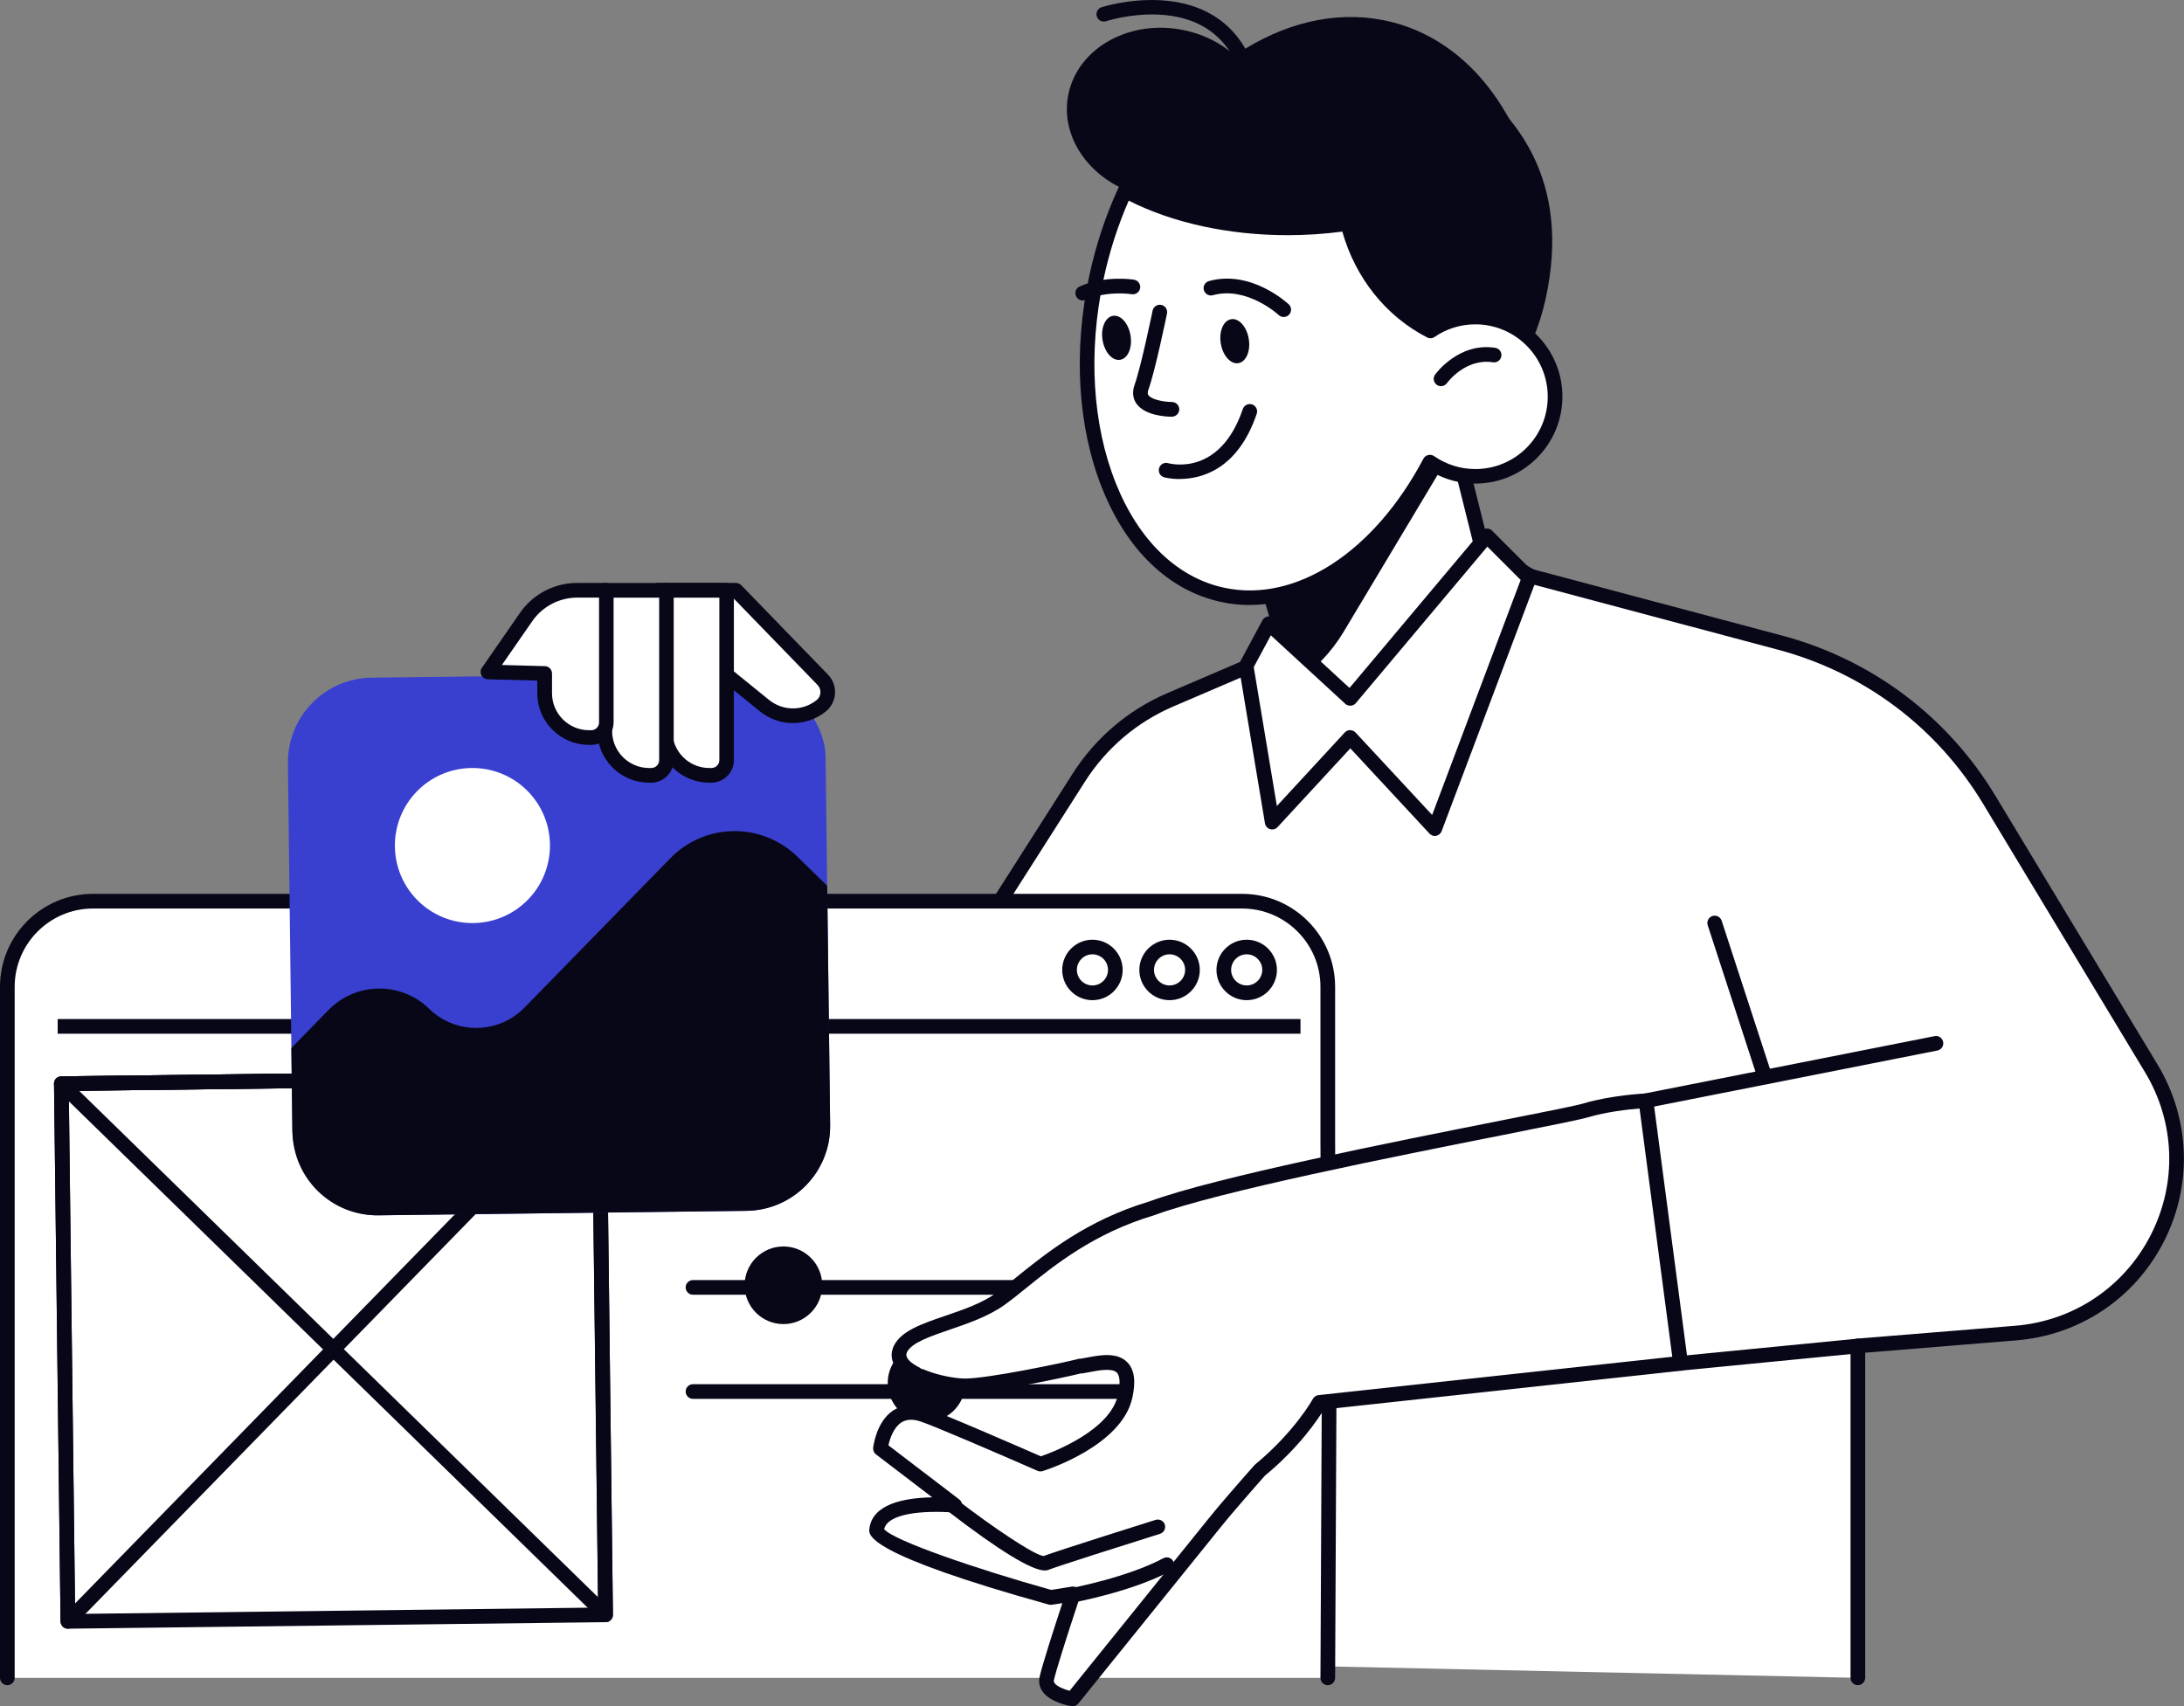<?xml version="1.0" encoding="UTF-8"?>
<svg id="Layer_2" data-name="Layer 2" xmlns="http://www.w3.org/2000/svg" viewBox="0 0 297.6 232.52">
  <rect x="0" y="0" width="297.6" height="232.52" fill="#808080" stroke="none"/>
  <defs>
    <style>
      .cls-1 {
        fill: #080717;
      }

      .cls-1, .cls-2, .cls-3 {
        stroke-width: 0px;
      }

      .cls-2 {
        fill: #3940cf;
      }

      .cls-3 {
        fill: #fff;
      }
    </style>
  </defs>
  <g id="_Layer_" data-name="&amp;lt;Layer&amp;gt;">
    <g>
      <g>
        <path class="cls-3" d="M114.38,225.65l5.32-76.81,27.32-42.87c3-4.71,7.35-8.41,12.49-10.61l38.68-16.58,10.4-.25,33.96,9.04c11.93,3.18,22.17,10.86,28.54,21.44l22.07,36.59c9.14,15.15-.84,34.63-18.48,36.07l-21.51,1.75v45.23l-138.78-3Z"/>
        <path class="cls-1" d="M253.16,229.65c-.55,0-1-.45-1-1v-45.23c0-.52.4-.95.92-1l21.51-1.75c7.94-.65,14.84-5.26,18.47-12.35,3.63-7.09,3.34-15.39-.77-22.2l-22.07-36.59c-6.28-10.41-16.2-17.86-27.94-20.99l-33.82-9.01-10.07.24-38.5,16.5c-4.97,2.13-9.13,5.67-12.04,10.23l-27.18,42.66-5.3,76.56c-.04.55-.51.97-1.07.93-.55-.04-.97-.52-.93-1.07l5.32-76.81c.01-.17.06-.33.15-.47l27.32-42.87c3.12-4.9,7.6-8.7,12.94-10.99l38.68-16.58c.12-.05.24-.08.37-.08l10.4-.25c.1,0,.19,0,.28.03l33.96,9.04c12.25,3.26,22.6,11.03,29.14,21.89l22.07,36.59c4.47,7.42,4.78,16.44.84,24.15-3.95,7.71-11.46,12.73-20.09,13.43l-20.59,1.68v44.3c0,.55-.45,1-1,1Z"/>
      </g>
      <g>
        <g>
          <path class="cls-3" d="M1,228.65v-94.17c0-6.45,5.22-11.67,11.67-11.67h156.59c6.45,0,11.67,5.22,11.67,11.67v21.16l.18,35.14-.18,37.87H1Z"/>
          <path class="cls-1" d="M180.93,229.65h0c-.55,0-1-.45-1-1l.18-37.87-.18-35.13v-21.17c0-5.88-4.79-10.67-10.67-10.67H12.67c-5.88,0-10.67,4.79-10.67,10.67v94.17c0,.55-.45,1-1,1s-1-.45-1-1v-94.17c0-6.99,5.68-12.67,12.67-12.67h156.59c6.99,0,12.67,5.68,12.67,12.67v21.16l.18,35.13-.18,37.88c0,.55-.45,1-1,1Z"/>
        </g>
        <path class="cls-1" d="M169.88,136.3c-2.27,0-4.12-1.85-4.12-4.12s1.85-4.12,4.12-4.12,4.12,1.85,4.12,4.12-1.85,4.12-4.12,4.12ZM169.88,130.05c-1.17,0-2.12.95-2.12,2.12s.95,2.12,2.12,2.12,2.12-.95,2.12-2.12-.95-2.12-2.12-2.12Z"/>
        <path class="cls-1" d="M159.37,136.3c-2.27,0-4.12-1.85-4.12-4.12s1.85-4.12,4.12-4.12,4.12,1.85,4.12,4.12-1.85,4.12-4.12,4.12ZM159.37,130.05c-1.17,0-2.12.95-2.12,2.12s.95,2.12,2.12,2.12,2.12-.95,2.12-2.12-.95-2.12-2.12-2.12Z"/>
        <path class="cls-1" d="M148.86,136.3c-2.27,0-4.12-1.85-4.12-4.12s1.85-4.12,4.12-4.12,4.12,1.85,4.12,4.12-1.85,4.12-4.12,4.12ZM148.86,130.05c-1.17,0-2.12.95-2.12,2.12s.95,2.12,2.12,2.12,2.12-.95,2.12-2.12-.95-2.12-2.12-2.12Z"/>
        <rect class="cls-1" x="7.86" y="138.87" width="169.35" height="2"/>
      </g>
      <g>
        <g>
          <path class="cls-3" d="M198.36,60.3l3.59,14.36,6.63,3.87-9.17,15.32c-5.77,9.64-20.26,7.79-23.41-3l-3.04-10.39,25.41-20.16Z"/>
          <path class="cls-1" d="M188.43,101.12c-.61,0-1.22-.04-1.84-.12-5.56-.71-9.99-4.49-11.56-9.87l-3.04-10.39c-.11-.39.02-.81.34-1.06l25.41-20.16c.27-.21.62-.27.94-.16.32.11.57.37.65.7l3.49,13.95,6.26,3.65c.23.13.4.36.46.61.07.26.03.53-.11.76l-9.17,15.32c-2.56,4.27-6.98,6.76-11.83,6.76ZM174.1,80.83l2.85,9.75c1.35,4.6,5.14,7.84,9.89,8.45,4.75.61,9.24-1.57,11.7-5.68l8.65-14.45-5.75-3.36c-.23-.14-.4-.36-.47-.62l-3.21-12.86-23.67,18.78Z"/>
        </g>
        <path class="cls-1" d="M176,90.86c.2.67.44,1.31.72,1.91,2.47-1.6,4.66-3.82,6.37-6.67l14.45-24.14-.73-.42-23.85,18.93,3.04,10.39Z"/>
        <path class="cls-1" d="M195.17,7.78c-10.19-5.61-23.85-3.44-26.13.54-1.92-2.03-4.59-3.56-7.72-4.21-7.3-1.52-14.34,2.34-15.71,8.61-1.19,5.43,2.27,10.9,7.96,13.25-1.76,3.67-3.17,7.7-4.11,12.02-3.76,17.22,23.96,24.41,29.22,25.51,14.25,2.96,28.55-7.25,31.94-22.8,3.4-15.55-3.16-26.14-15.47-32.91Z"/>
        <path class="cls-1" d="M194.98,12.16c-4.09.66-7.45,2.32-9.53,5-5.86,7.58-1.18,26.02,14.29,29.7.96.23,2.05-.03,2.92.42,3.04-14.1-.21-27.33-7.68-35.13Z"/>
        <path class="cls-1" d="M152.98,25.76c5.79,3.26,13.73,5.27,22.5,5.27,14.75,0,27.17-5.69,30.89-13.43-3.83-7.81-10.05-13.32-17.91-14.86-13.45-2.63-27.63,7.16-35.48,23.03Z"/>
        <circle class="cls-3" cx="201.03" cy="54.04" r="10.86" transform="translate(-4.48 87.19) rotate(-24.21)"/>
        <g>
          <path class="cls-3" d="M201.03,43.18c-2.27,0-4.38.7-6.13,1.89-6.12-3.15-9.87-8.92-11.26-14.65-2.61.39-5.34.6-8.16.6-8.59,0-16.39-1.94-22.15-5.08-1.68,3.64-3.03,7.63-3.94,11.89-4.45,20.9,3.27,40.25,17.24,43.23,10.47,2.23,21.47-5.36,28.21-18.1,1.76,1.22,3.89,1.94,6.19,1.94,6,0,10.86-4.86,10.86-10.86s-4.86-10.86-10.86-10.86Z"/>
          <path class="cls-1" d="M170.31,82.45c-1.3,0-2.59-.13-3.88-.41-7.1-1.51-12.87-7.02-16.25-15.5-3.33-8.35-3.95-18.62-1.76-28.91.9-4.22,2.25-8.29,4.01-12.1.12-.25.33-.44.59-.53.26-.09.55-.06.79.07,5.85,3.2,13.55,4.96,21.67,4.96,2.71,0,5.41-.2,8.02-.59.52-.08,1,.25,1.12.75,1.45,5.95,5.16,10.92,10.24,13.73,1.86-1.14,3.98-1.74,6.18-1.74,6.54,0,11.86,5.32,11.86,11.86s-5.32,11.86-11.86,11.86c-2.05,0-4.04-.52-5.82-1.53-6.31,11.36-15.7,18.07-24.91,18.07ZM153.81,27.33c-1.49,3.4-2.64,6.99-3.44,10.72-2.11,9.92-1.52,19.77,1.66,27.76,3.13,7.84,8.39,12.92,14.81,14.29,9.72,2.07,20.37-4.83,27.12-17.59.13-.25.37-.44.65-.5.28-.07.57-.01.81.15,1.66,1.15,3.6,1.76,5.62,1.76,5.44,0,9.86-4.42,9.86-9.86s-4.42-9.86-9.86-9.86c-2,0-3.92.59-5.56,1.72-.3.21-.7.23-1.02.06-5.6-2.88-9.77-8.1-11.55-14.42-2.43.32-4.92.49-7.42.49-8.02,0-15.66-1.66-21.67-4.7Z"/>
        </g>
        <path class="cls-1" d="M169.22,8.87c-.37,0-.72-.2-.89-.55-1.99-3.97-5.51-6.1-10.47-6.33-3.83-.18-7.11.89-7.14.9-.52.18-1.09-.11-1.26-.64-.17-.52.11-1.09.63-1.26.14-.05,14.47-4.65,20.03,6.43.25.49.05,1.09-.45,1.34-.14.07-.3.11-.45.11Z"/>
        <path class="cls-1" d="M150.24,46.35c.27,1.66,1.35,2.86,2.4,2.68,1.05-.17,1.69-1.66,1.41-3.31-.27-1.66-1.35-2.86-2.4-2.68s-1.69,1.66-1.41,3.31Z"/>
        <path class="cls-1" d="M147.54,40.95c-.39,0-.75-.22-.92-.6-.22-.51,0-1.1.52-1.32,3.51-1.54,7.24-.94,7.4-.91.54.09.91.61.82,1.15-.09.54-.61.91-1.15.82-.03,0-3.31-.52-6.27.77-.13.06-.27.08-.4.08Z"/>
        <path class="cls-1" d="M166.35,46.81c.27,1.66,1.35,2.86,2.4,2.68,1.05-.17,1.69-1.66,1.41-3.31-.27-1.66-1.35-2.86-2.4-2.68-1.05.17-1.69,1.66-1.41,3.31Z"/>
        <path class="cls-1" d="M174.92,43.2c-.24,0-.49-.09-.68-.27-.04-.04-4.34-3.98-8.97-2.7-.53.15-1.08-.17-1.23-.7-.15-.53.17-1.08.7-1.23,5.72-1.58,10.66,2.98,10.87,3.17.4.38.42,1.01.05,1.41-.2.21-.46.32-.73.32Z"/>
        <path class="cls-1" d="M159.7,56.79c-.6,0-3.65-.09-4.84-1.78-.36-.51-.69-1.37-.25-2.6.86-2.35,2.43-10,2.45-10.08.11-.54.64-.89,1.18-.78.54.11.89.64.78,1.18-.07.32-1.62,7.87-2.53,10.36-.18.5-.05.69,0,.76.44.63,2.17.93,3.2.93.55,0,1,.45,1,1,0,.55-.45,1-1,1Z"/>
        <path class="cls-1" d="M160.74,65.28c-1.26,0-2.09-.23-2.12-.24-.53-.15-.83-.71-.68-1.24.15-.53.71-.84,1.24-.68.3.08,7.04,1.85,10.17-7.38.18-.52.74-.8,1.27-.63.52.18.8.75.63,1.27-2.61,7.7-7.64,8.89-10.5,8.89Z"/>
        <path class="cls-1" d="M196.37,52.63c-.2,0-.41-.06-.59-.19-.45-.32-.55-.95-.23-1.39.13-.18,3.26-4.43,8.2-3.65.55.09.92.6.83,1.14-.09.55-.6.92-1.14.83-3.73-.58-6.17,2.7-6.27,2.84-.2.27-.5.41-.81.41Z"/>
      </g>
      <g>
        <path class="cls-1" d="M9.25,221.95c-.55,0-.99-.44-1-.99l-.89-73.27c0-.55.44-1.01.99-1.01l73.27-.89c.56-.02,1.01.44,1.01.99l.89,73.27c0,.55-.44,1.01-.99,1.01l-73.27.89h-.01ZM9.37,148.67l.87,71.27,71.27-.87-.87-71.27-71.27.87Z"/>
        <path class="cls-1" d="M82.51,221.06c-.26,0-.51-.1-.7-.28L7.66,148.4c-.29-.28-.38-.71-.23-1.09.15-.38.51-.62.92-.63l73.27-.89c.56-.02,1.01.44,1.01.99l.89,73.27c0,.4-.23.77-.61.93-.13.05-.26.08-.39.08ZM10.78,148.65l70.7,69-.85-69.85-69.85.85Z"/>
        <path class="cls-1" d="M9.25,221.95c-.12,0-.25-.02-.37-.07-.38-.15-.62-.51-.63-.92l-.89-73.27c0-.55.44-1.01.99-1.01l73.27-.89c.42.02.77.23.93.61.16.37.08.8-.2,1.09L9.96,221.65c-.19.2-.45.3-.72.3ZM9.37,148.67l.85,69.85,69-70.7-69.85.85Z"/>
      </g>
      <g>
        <rect class="cls-2" x="39.53" y="92.05" width="73.27" height="73.27" rx="11.54" ry="11.54" transform="translate(-1.56 .93) rotate(-.7)"/>
        <path class="cls-3" d="M74.94,115.1c.07,5.84-4.6,10.62-10.44,10.69s-10.62-4.6-10.69-10.44c-.07-5.84,4.6-10.62,10.44-10.69s10.62,4.6,10.69,10.44Z"/>
        <path class="cls-1" d="M39.84,154.22l-.14-11.39,5.06-5.19c3.74-3.83,9.88-3.91,13.72-.17h0c3.63,3.54,9.44,3.47,12.99-.16l19.88-20.36c4.72-4.84,12.46-4.93,17.3-.21l4.07,3.97.4,32.62c.08,6.37-5.03,11.6-11.4,11.68l-50.19.61c-6.37.08-11.6-5.03-11.68-11.4Z"/>
      </g>
      <g>
        <g>
          <path class="cls-3" d="M89.6,80.45h10.69l11.83,12.2c.99,1.02.88,2.68-.24,3.57h0c-2.27,1.79-5.48,1.76-7.73-.06l-11.98-9.72-2.57-5.99Z"/>
          <path class="cls-1" d="M108.05,98.54c-1.6,0-3.2-.54-4.53-1.62l-11.98-9.72c-.13-.1-.23-.23-.29-.38l-2.57-5.99c-.13-.31-.1-.66.08-.94.18-.28.5-.45.83-.45h10.69c.27,0,.53.11.72.3l11.83,12.2c.67.69,1.02,1.64.95,2.6-.06.96-.54,1.85-1.29,2.45-1.31,1.03-2.88,1.55-4.45,1.55ZM92.99,85.81l11.79,9.56c1.9,1.54,4.56,1.56,6.48.05.32-.25.51-.61.53-1.01.03-.4-.11-.78-.39-1.07l-11.53-11.89h-8.75l1.87,4.37Z"/>
        </g>
        <g>
          <path class="cls-3" d="M90.61,80.45h8.4v23.14c0,1.14-.93,2.07-2.07,2.07h-.3c-3.33,0-6.04-2.71-6.04-6.04v-19.17h0Z"/>
          <path class="cls-1" d="M96.94,106.66h-.3c-3.88,0-7.04-3.16-7.04-7.04v-19.17c0-.55.45-1,1-1h8.4c.55,0,1,.45,1,1v23.14c0,1.69-1.38,3.07-3.07,3.07ZM91.61,81.45v18.17c0,2.78,2.26,5.04,5.04,5.04h.3c.59,0,1.07-.48,1.07-1.07v-22.14h-6.4Z"/>
        </g>
        <g>
          <path class="cls-3" d="M82.41,80.45h8.4v23.14c0,1.14-.93,2.07-2.07,2.07h-.3c-3.33,0-6.04-2.71-6.04-6.04v-19.17h0Z"/>
          <path class="cls-1" d="M88.74,106.66h-.3c-3.88,0-7.04-3.16-7.04-7.04v-19.17c0-.55.45-1,1-1h8.4c.55,0,1,.45,1,1v23.14c0,1.69-1.38,3.07-3.07,3.07ZM83.41,81.45v18.17c0,2.78,2.26,5.04,5.04,5.04h.3c.59,0,1.07-.48,1.07-1.07v-22.14h-6.4Z"/>
        </g>
        <g>
          <path class="cls-3" d="M80.25,100.51h.3c1.14,0,2.07-.93,2.07-2.07v-18h-3.97c-2.78,0-5.37,1.36-6.96,3.64l-5.19,7.49,7.72.2v2.69c0,3.33,2.7,6.04,6.04,6.04Z"/>
          <path class="cls-1" d="M80.55,101.51h-.3c-3.88,0-7.04-3.16-7.04-7.04v-1.72l-6.74-.18c-.37,0-.7-.22-.87-.55-.17-.33-.14-.72.07-1.02l5.19-7.49c1.77-2.55,4.68-4.07,7.78-4.07h3.97c.55,0,1,.45,1,1v18c0,1.69-1.38,3.07-3.07,3.07ZM68.38,90.62l5.87.16c.54.01.97.46.97,1v2.69c0,2.78,2.26,5.04,5.04,5.04h.3c.59,0,1.07-.48,1.07-1.07v-17h-2.97c-2.45,0-4.74,1.2-6.13,3.21l-4.14,5.97Z"/>
        </g>
      </g>
      <circle class="cls-1" cx="126.26" cy="188.45" r="5.29" transform="translate(-57.22 55.07) rotate(-20.16)"/>
      <path class="cls-1" d="M112.04,175.15c0-2.92-2.37-5.29-5.29-5.29s-5.29,2.37-5.29,5.29,2.37,5.29,5.29,5.29,5.29-2.37,5.29-5.29Z"/>
      <g>
        <path class="cls-3" d="M224.28,150l39.52-7.82-39.52,7.82Z"/>
        <path class="cls-1" d="M224.28,151c-.47,0-.89-.33-.98-.81-.11-.54.25-1.07.79-1.17l39.52-7.82c.55-.11,1.07.25,1.17.79.11.54-.25,1.07-.79,1.17l-39.52,7.82c-.07.01-.13.02-.19.02Z"/>
      </g>
      <g>
        <path class="cls-3" d="M233.65,125.78l6.65,20.4-6.65-20.4Z"/>
        <path class="cls-1" d="M240.3,147.18c-.42,0-.81-.27-.95-.69l-6.65-20.4c-.17-.52.12-1.09.64-1.26.53-.17,1.09.12,1.26.64l6.65,20.4c.17.52-.12,1.09-.64,1.26-.1.03-.21.05-.31.05Z"/>
      </g>
      <g>
        <path class="cls-3" d="M229,185.78l24.16-2.36-24.16,2.36Z"/>
        <path class="cls-1" d="M229,186.78c-.51,0-.94-.39-.99-.9-.05-.55.35-1.04.9-1.09l24.16-2.36c.56-.06,1.04.35,1.09.9.05.55-.35,1.04-.9,1.09l-24.16,2.36s-.07,0-.1,0Z"/>
      </g>
      <g>
        <polygon class="cls-3" points="169.8 90.75 173.35 112.04 183.99 100.51 195.52 112.92 208.38 78.78 202.62 73.02 183.99 95.19 172.91 84.99 169.8 90.75"/>
        <path class="cls-1" d="M195.52,113.92c-.28,0-.54-.11-.73-.32l-10.79-11.62-9.91,10.73c-.26.28-.66.39-1.02.28-.37-.11-.64-.42-.7-.79l-3.55-21.28c-.04-.22,0-.44.11-.64l3.1-5.76c.15-.27.41-.46.71-.51.31-.05.62.04.84.25l10.31,9.49,17.95-21.37c.18-.21.44-.34.72-.36.29,0,.55.09.75.29l5.76,5.76c.28.28.37.69.23,1.06l-12.86,34.14c-.12.32-.4.56-.74.63-.06.01-.13.02-.19.02ZM183.99,99.51c.28,0,.54.12.73.32l10.43,11.23,12.06-32.03-4.54-4.54-17.92,21.33c-.18.21-.43.34-.7.35-.27.01-.54-.08-.74-.26l-10.14-9.33-2.33,4.33,3.15,18.93,9.26-10.03c.19-.2.45-.32.73-.32h0Z"/>
      </g>
      <path class="cls-1" d="M168.03,190.63h-73.6c-.55,0-1-.45-1-1s.45-1,1-1h73.6c.55,0,1,.45,1,1s-.45,1-1,1Z"/>
      <path class="cls-1" d="M168.03,176.44h-73.6c-.55,0-1-.45-1-1s.45-1,1-1h73.6c.55,0,1,.45,1,1s-.45,1-1,1Z"/>
      <g>
        <path class="cls-3" d="M224.28,150s-4.56.22-8.22,1.32c-3.57,1.07-46.66,8.72-59.24,13.39-10.33,3.08-16.29,9.25-20.5,12.29-4.54,3.28-12.11,3.78-13.62,6.81-.69,1.37.4,2.54,2.09,3.4-1.88-.74,1.38.69.68.32,1.96.84,4.46,1.32,6.06,1.32,3.18,0,13.42-2.12,15.67-2.72.03,0,.07.02.1.01,2.67-.43,7.34-1.99,6.02,4.1-1.32,6.09-11.55,9.26-11.55,9.26,0,0-14.01-6.14-16.16-6.8-4.97-1.5-5.64,4.67-5.64,4.67l10.12,7.74c-3.05-.22-10.23-.35-10.65,3.33-.29,2.56,23.71,9.23,23.71,9.23,0,0,1.28-.17,3.07-.48-1.1,3.32-3.28,9.98-3.6,11.55-.43,2.11,3.51,2.76,3.51,2.76l19.18-23.77c1.44-1.81,4.19-4.97,6.33-7.38,5.65-4.66,8.12-9.24,8.12-9.24l49.22-5.34-4.72-35.78Z"/>
        <path class="cls-1" d="M146.14,232.52c-.05,0-.11,0-.16-.01-.29-.05-2.89-.51-3.93-2.02-.4-.58-.54-1.24-.4-1.92.28-1.38,1.89-6.4,3.11-10.1-.91.14-1.47.22-1.47.22-.13.02-.27,0-.4-.03-24.82-6.9-24.53-9.46-24.43-10.3.38-3.39,4.7-4.24,8.57-4.31l-7.66-5.85c-.28-.21-.42-.55-.39-.9.02-.14.41-3.56,2.72-5.08,1.18-.78,2.59-.93,4.21-.44,2.02.61,13.68,5.7,15.92,6.68,1.74-.6,9.47-3.55,10.52-8.4.32-1.49.27-2.56-.16-3-.65-.66-2.47-.32-3.81-.06-.32.06-.63.12-.91.16-.05,0-.12,0-.18,0-2.43.61-12.48,2.71-15.76,2.71-1.8,0-4.32-.53-6.22-1.31-.36-.09-.79-.28-1.28-.51-.33-.15-.54-.33-.67-.5-2.42-1.65-1.92-3.43-1.55-4.17,1.01-2.02,3.78-2.97,7-4.07,2.46-.84,5-1.71,6.94-3.11.85-.61,1.8-1.38,2.81-2.2,4.05-3.27,9.6-7.74,17.99-10.25,8.94-3.31,33.35-8.15,47.93-11.04,5.76-1.14,10.31-2.04,11.3-2.34,3.73-1.12,8.27-1.35,8.46-1.36.53-.02.97.35,1.04.87l4.72,35.78c.04.27-.04.54-.2.75-.17.21-.41.35-.68.38l-48.72,5.29c-.79,1.3-3.32,5.12-8.04,9.02-2.08,2.35-4.82,5.49-6.24,7.28l-19.19,23.78c-.19.24-.48.37-.78.37ZM146.23,216.21c.29,0,.57.12.76.35.23.27.3.63.19.97-2.05,6.18-3.34,10.35-3.57,11.43-.03.15,0,.26.08.39.34.49,1.33.87,2.06,1.06l18.79-23.29c1.45-1.83,4.26-5.05,6.36-7.42.03-.04.07-.08.11-.11,5.41-4.47,7.86-8.9,7.88-8.95.16-.29.45-.48.77-.52l48.21-5.23-4.46-33.83c-1.49.12-4.53.45-7.06,1.21-1.08.32-5.22,1.14-11.49,2.39-14.53,2.88-38.84,7.7-47.69,10.98-8.07,2.41-13.45,6.74-17.37,9.91-1.03.83-2,1.62-2.9,2.26-2.18,1.57-4.99,2.53-7.46,3.38-2.68.92-5.21,1.78-5.85,3.07-.4.81.67,1.57,1.65,2.07.09.05.17.1.24.17.04.02.09.04.13.05.09.01.18.03.26.07,1.9.81,4.29,1.24,5.66,1.24,3,0,13.03-2.06,15.42-2.68.11-.03.23-.04.34-.03.23-.04.47-.08.72-.13,1.88-.36,4.22-.8,5.61.63.95.98,1.18,2.56.68,4.82-1.43,6.58-11.79,9.87-12.23,10-.23.07-.48.06-.7-.04-4.83-2.12-14.39-6.25-16.05-6.76-1.03-.31-1.85-.25-2.52.19-1.02.67-1.54,2.17-1.74,3.1l9.65,7.37c.35.27.48.74.33,1.15-.16.41-.57.67-1.01.64-4.35-.32-9.07.12-9.55,2.27,1.3,1.56,12.65,5.45,22.75,8.27.42-.06,1.48-.21,2.83-.45.06,0,.11-.01.17-.01Z"/>
      </g>
      <path class="cls-1" d="M142.39,214.02c-1.8,0-6.19-2.68-13.08-7.97-.44-.34-.52-.96-.18-1.4.34-.44.96-.52,1.4-.18,4.65,3.58,10.38,7.45,11.67,7.58,2.01-.76,14.72-4.76,15.27-4.93.53-.16,1.09.13,1.25.65.17.53-.13,1.09-.65,1.25-4.72,1.48-13.98,4.42-15.23,4.92-.13.05-.27.07-.45.07Z"/>
      <path class="cls-1" d="M146.05,218.42c-.47,0-.89-.34-.98-.82-.1-.54.26-1.06.8-1.17.08-.01,7.73-1.45,12.65-4.08.49-.26,1.09-.08,1.35.41.26.49.08,1.09-.41,1.35-5.2,2.78-12.9,4.22-13.23,4.28-.06.01-.12.02-.18.02Z"/>
    </g>
  </g>
</svg>